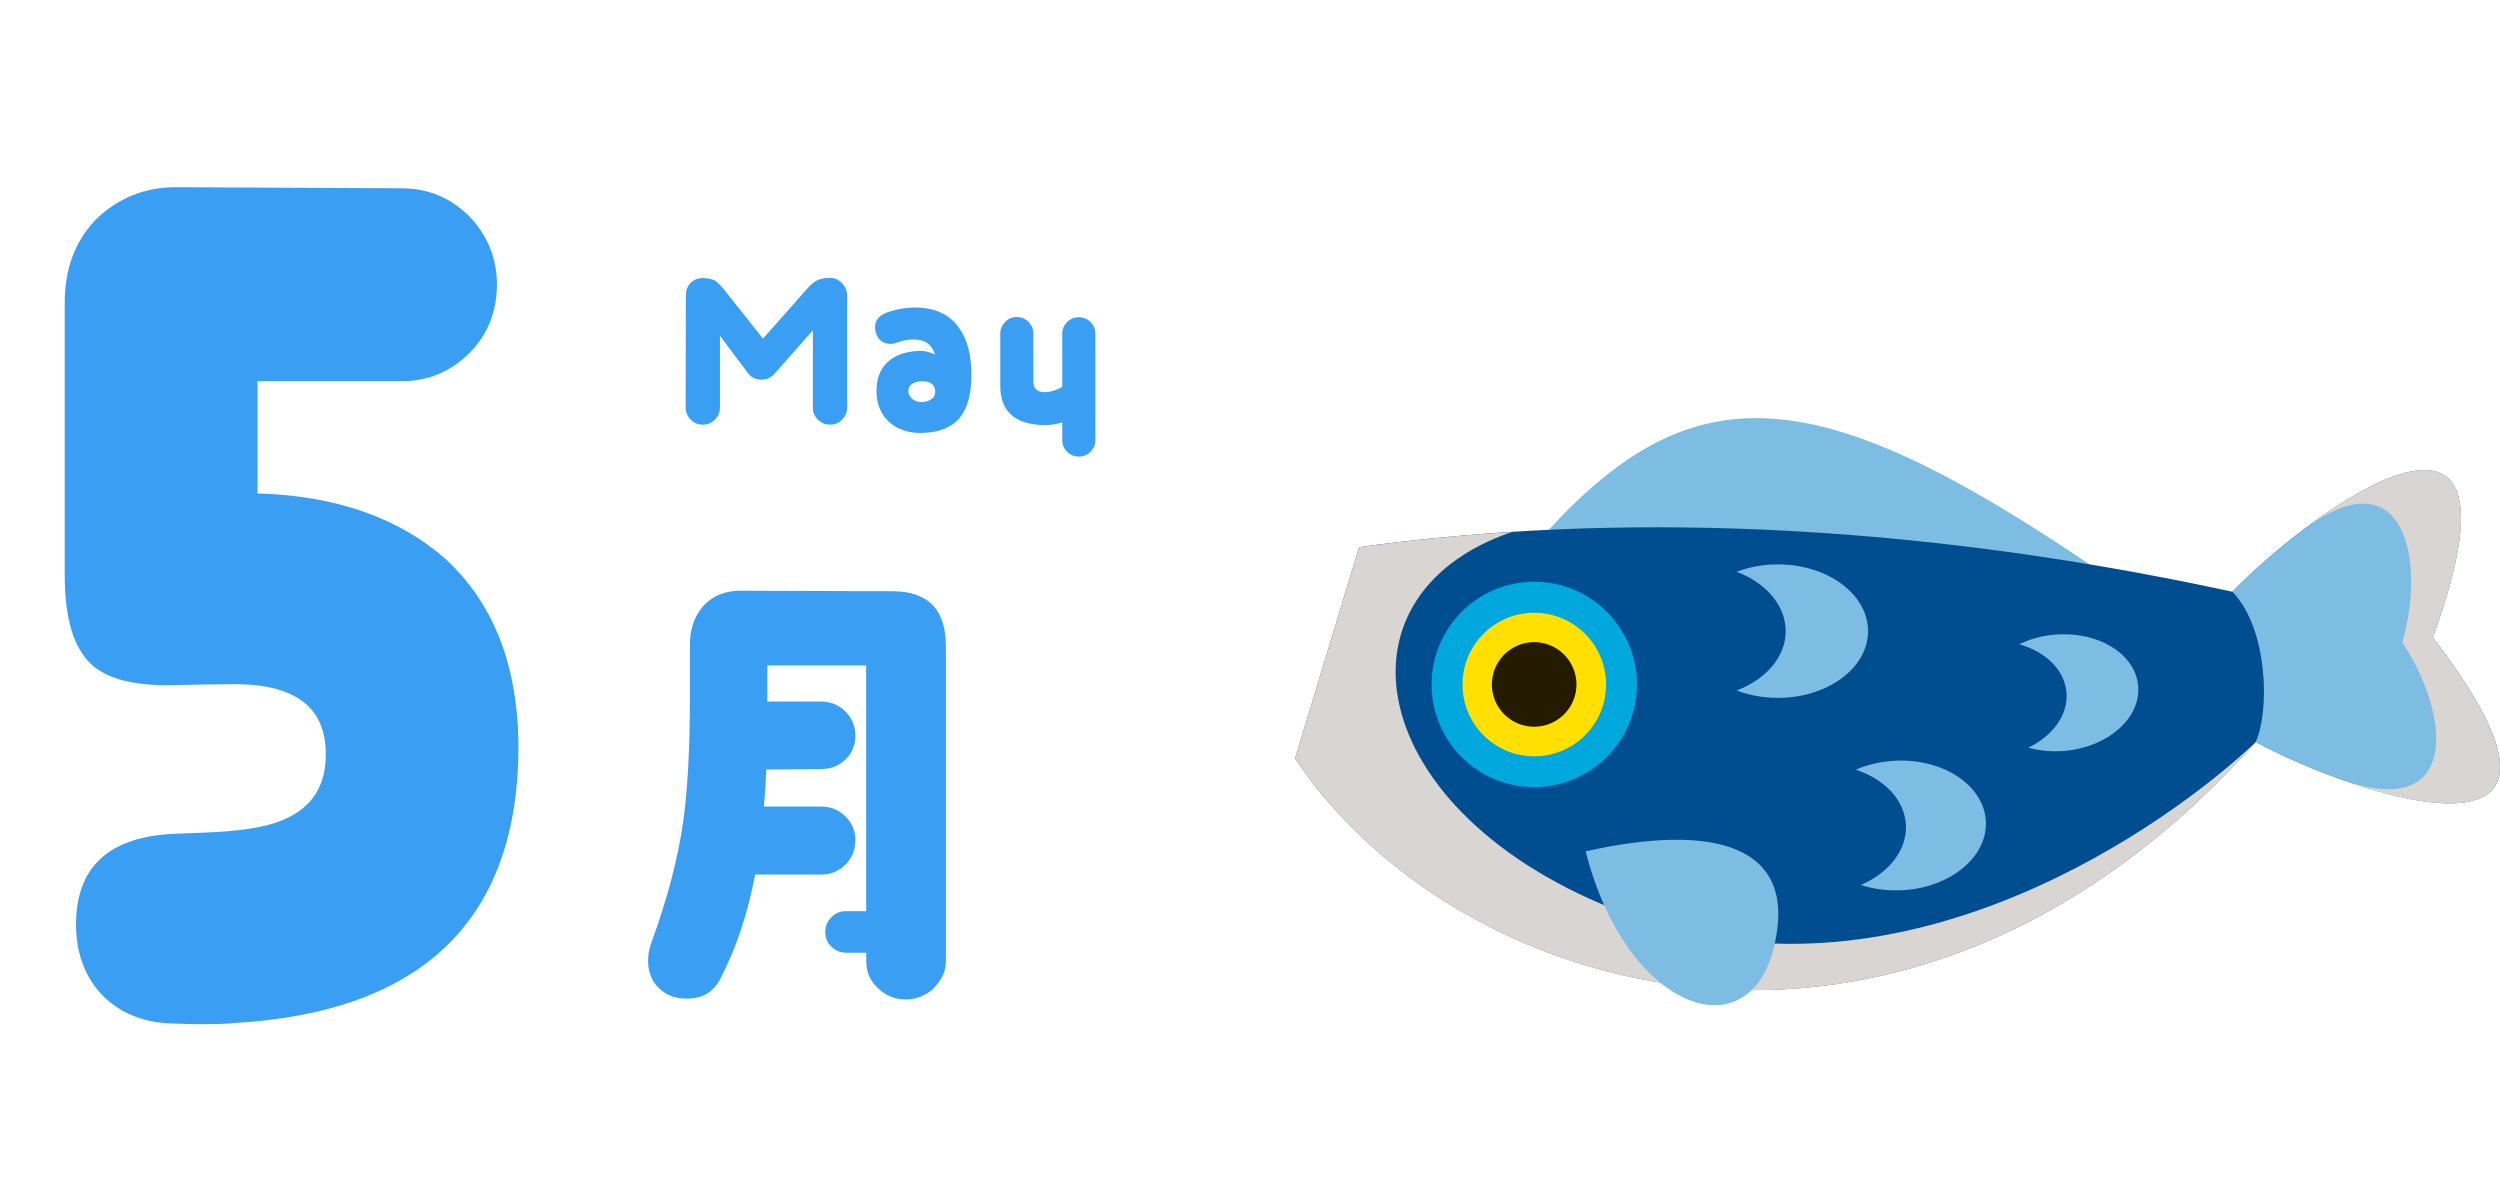 <?xml version="1.0" encoding="UTF-8"?>
<svg id="_レイヤー_2" data-name="レイヤー 2" xmlns="http://www.w3.org/2000/svg" viewBox="0 0 247.61 118.77">
  <defs>
    <style>
      .cls-1 {
        fill: #241a00;
      }

      .cls-2 {
        fill: #d9d5d2;
      }

      .cls-3 {
        fill: #7dbce3;
      }

      .cls-4 {
        fill: #004d90;
      }

      .cls-5 {
        fill: #00a8de;
      }

      .cls-6 {
        fill: #ffe000;
      }

      .cls-7 {
        fill: #3a9ef2;
      }
    </style>
  </defs>
  <g id="_年間行事" data-name="年間行事">
    <g>
      <path class="cls-3" d="M153.39,52.47c14.48-15.73,26.67-14.75,53.53,3.41l-53.53-3.41Z"/>
      <path class="cls-4" d="M240.95,63.16c10.67-29.32-12.17-12.48-19.84-4.55-36.13-7.83-65.3-7.35-86.5-4.42l-6.34,20.93c15.67,23.56,60.07,37.57,95.15-1.63,9.7,5.24,36.57,14.39,17.54-10.33Z"/>
      <path class="cls-2" d="M162.13,90.9c-26.77-9.41-31.29-31.78-12.36-38.22h0c-5.43.34-10.49.87-15.16,1.52l-6.34,20.93c15.67,23.56,60.07,37.57,95.15-1.63-8.5,8.06-34.52,26.81-61.29,17.4Z"/>
      <circle class="cls-5" cx="151.96" cy="67.79" r="10.17"/>
      <circle class="cls-6" cx="151.96" cy="67.79" r="7.11" transform="translate(31.18 182.25) rotate(-67.5)"/>
      <circle class="cls-1" cx="151.96" cy="67.79" r="4.19" transform="translate(58.73 205.62) rotate(-79.97)"/>
      <path class="cls-3" d="M176.09,55.9c-1.47,0-2.86.26-4.08.73,2.88,1.1,4.85,3.32,4.85,5.88s-1.97,4.78-4.85,5.88c1.22.46,2.61.73,4.08.73,4.93,0,8.93-2.96,8.93-6.61s-4-6.61-8.93-6.61Z"/>
      <path class="cls-3" d="M187.73,75.35c-1.43.06-2.76.38-3.93.88,2.85.94,4.86,3.01,4.97,5.5.11,2.49-1.71,4.73-4.46,5.92,1.21.4,2.57.59,3.99.53,4.79-.21,8.55-3.26,8.39-6.81-.16-3.55-4.17-6.25-8.97-6.03Z"/>
      <path class="cls-3" d="M203.48,62.86c-1.28.11-2.47.45-3.49.95,2.59.73,4.48,2.51,4.68,4.74.2,2.23-1.34,4.32-3.77,5.5,1.1.31,2.33.43,3.61.32,4.3-.38,7.55-3.27,7.26-6.45-.28-3.18-4-5.44-8.29-5.06Z"/>
      <path class="cls-3" d="M157.05,84.32c3.94,15.58,16,19.96,18.61,9.63,2.61-10.33-5.96-12.47-18.61-9.63Z"/>
      <path class="cls-3" d="M240.95,63.16c10.67-29.32-12.17-12.48-19.84-4.55,3.59,3.73,3.67,11.94,2.3,14.88,9.7,5.24,36.57,14.39,17.54-10.33Z"/>
      <path class="cls-2" d="M240.95,63.16c8.18-22.46-3.32-17.83-12.59-10.87h0c9.69-7.13,11.96,3.03,9.57,11.34,4.79,7.2,5.7,17.57-5.7,13.7h0c10.94,3.83,23.29,4.77,8.72-14.17Z"/>
    </g>
    <g>
      <g>
        <path class="cls-7" d="M83.41,41.56c-.32.34-.72.5-1.2.5s-.86-.16-1.2-.5c-.34-.32-.5-.74-.5-1.2v-7.64l-3.82,4.32c-.34.38-.76.56-1.26.56-.58,0-1.04-.22-1.36-.66l-2.76-3.68v7.1c0,.46-.16.88-.5,1.2-.32.34-.72.5-1.2.5s-.86-.16-1.2-.5c-.32-.32-.5-.74-.5-1.2l.02-11.14c0-.46.16-.86.46-1.18.3-.32.7-.48,1.16-.5.52,0,.94.08,1.28.26.22.14.52.44.92.92l3.82,4.82,4.28-4.84c.38-.44.72-.74,1.02-.9.34-.18.78-.28,1.32-.28.48,0,.88.18,1.22.54.34.36.5.78.5,1.24v11.06c0,.46-.16.88-.5,1.2Z"/>
        <path class="cls-7" d="M88.07,41.8c-.82-.74-1.24-1.76-1.26-3.06,0-1.24.36-2.2,1.12-2.9.7-.64,1.68-1,2.92-1.08.6-.04,1.2.08,1.76.36-.3-1-1.02-1.52-2.14-1.5-.58,0-1.16.12-1.7.34-.18.06-.34.1-.52.1-.74,0-1.22-.34-1.46-.98-.08-.22-.12-.44-.12-.66,0-.7.4-1.18,1.16-1.46,1-.36,1.98-.52,2.94-.5,1.9.04,3.3.7,4.22,2.02.82,1.12,1.22,2.68,1.22,4.64,0,1.84-.36,3.22-1.06,4.14-.78,1.04-2.08,1.58-3.86,1.62-1.32.02-2.38-.34-3.22-1.08ZM91.19,37.76c-.32.02-.6.1-.84.26-.28.18-.4.42-.38.72,0,.32.14.56.38.76.24.2.52.3.84.32.36,0,.68-.06.96-.22.32-.18.48-.44.48-.78,0-.74-.48-1.1-1.44-1.06Z"/>
        <path class="cls-7" d="M108.01,44.74c-.32.32-.7.48-1.16.48s-.84-.16-1.16-.48c-.32-.32-.48-.7-.48-1.16v-1.74c-.66.2-1.3.28-1.94.26-2.8-.1-4.2-1.4-4.2-3.9v-5.14c0-.46.16-.84.48-1.18.32-.32.7-.48,1.16-.48s.84.16,1.16.48c.32.34.48.72.48,1.18v4.72c0,.74.42,1.1,1.24,1.06.48-.02,1.02-.2,1.62-.5v-5.28c0-.46.16-.84.48-1.16s.7-.48,1.16-.48.84.16,1.16.48.48.7.48,1.16v10.52c0,.46-.16.84-.48,1.16Z"/>
      </g>
      <g>
        <path class="cls-7" d="M92.51,97.88c-.82.72-1.74,1.11-2.8,1.11s-1.98-.39-2.75-1.11c-.77-.72-1.16-1.59-1.16-2.65v-.87h-1.98c-.53,0-1.06-.19-1.45-.58-.43-.39-.63-.87-.63-1.45s.19-1.06.58-1.45c.39-.43.87-.63,1.4-.63h2.07v-24.34h-9.79v3.57h5.3c.96,0,1.78.34,2.41.96.67.68,1.01,1.45,1.01,2.41s-.34,1.74-.96,2.36c-.67.63-1.45.96-2.41.96l-5.45.05c-.05,1.3-.14,2.51-.24,3.66h5.64c.96,0,1.78.34,2.41.96.67.63,1.01,1.45,1.01,2.36,0,.96-.34,1.78-.96,2.41-.67.67-1.45,1.01-2.41,1.01h-6.56c-.72,3.86-1.88,7.28-3.42,10.27-.67,1.35-1.78,2.02-3.37,2.02-1.11,0-2.02-.34-2.75-1.06-.72-.67-1.06-1.59-1.06-2.7,0-.63.1-1.16.29-1.69,1.59-4.34,2.65-8.34,3.18-12.05.43-2.99.67-7.13.67-12.39v-5.16c0-1.54.43-2.84,1.35-3.86s2.17-1.49,3.66-1.49l15.04.05c3.57,0,5.3,1.83,5.3,5.45v31.19c0,1.01-.39,1.88-1.21,2.65Z"/>
        <path class="cls-7" d="M22.92,101.36c-1.8.11-3.71.11-6.07,0-2.7-.11-4.94-1.01-6.74-2.81-1.69-1.8-2.58-4.16-2.58-6.97,0-5.73,3.26-8.65,9.55-8.99l2.7-.11c3.93-.11,6.74-.56,8.43-1.35,2.81-1.24,4.16-3.48,4.05-6.74-.11-4.27-2.92-6.52-8.65-6.63-.22,0-2.47,0-6.97.11-3.82,0-6.52-.79-7.98-2.47-1.57-1.8-2.25-4.61-2.25-8.54v-26.86c0-3.37,1.01-6.07,3.03-8.2,2.14-2.13,4.83-3.26,7.98-3.26l22.36.11c2.58,0,4.83.9,6.74,2.81,1.8,1.91,2.7,4.16,2.7,6.74s-.9,4.94-2.7,6.74c-1.91,1.91-4.16,2.81-6.74,2.81h-14.27v11.12c7.87.23,14.05,2.47,18.65,6.52,4.72,4.38,7.08,10.45,7.19,18.2.11,17.42-9.44,26.74-28.43,27.75Z"/>
      </g>
    </g>
  </g>
</svg>